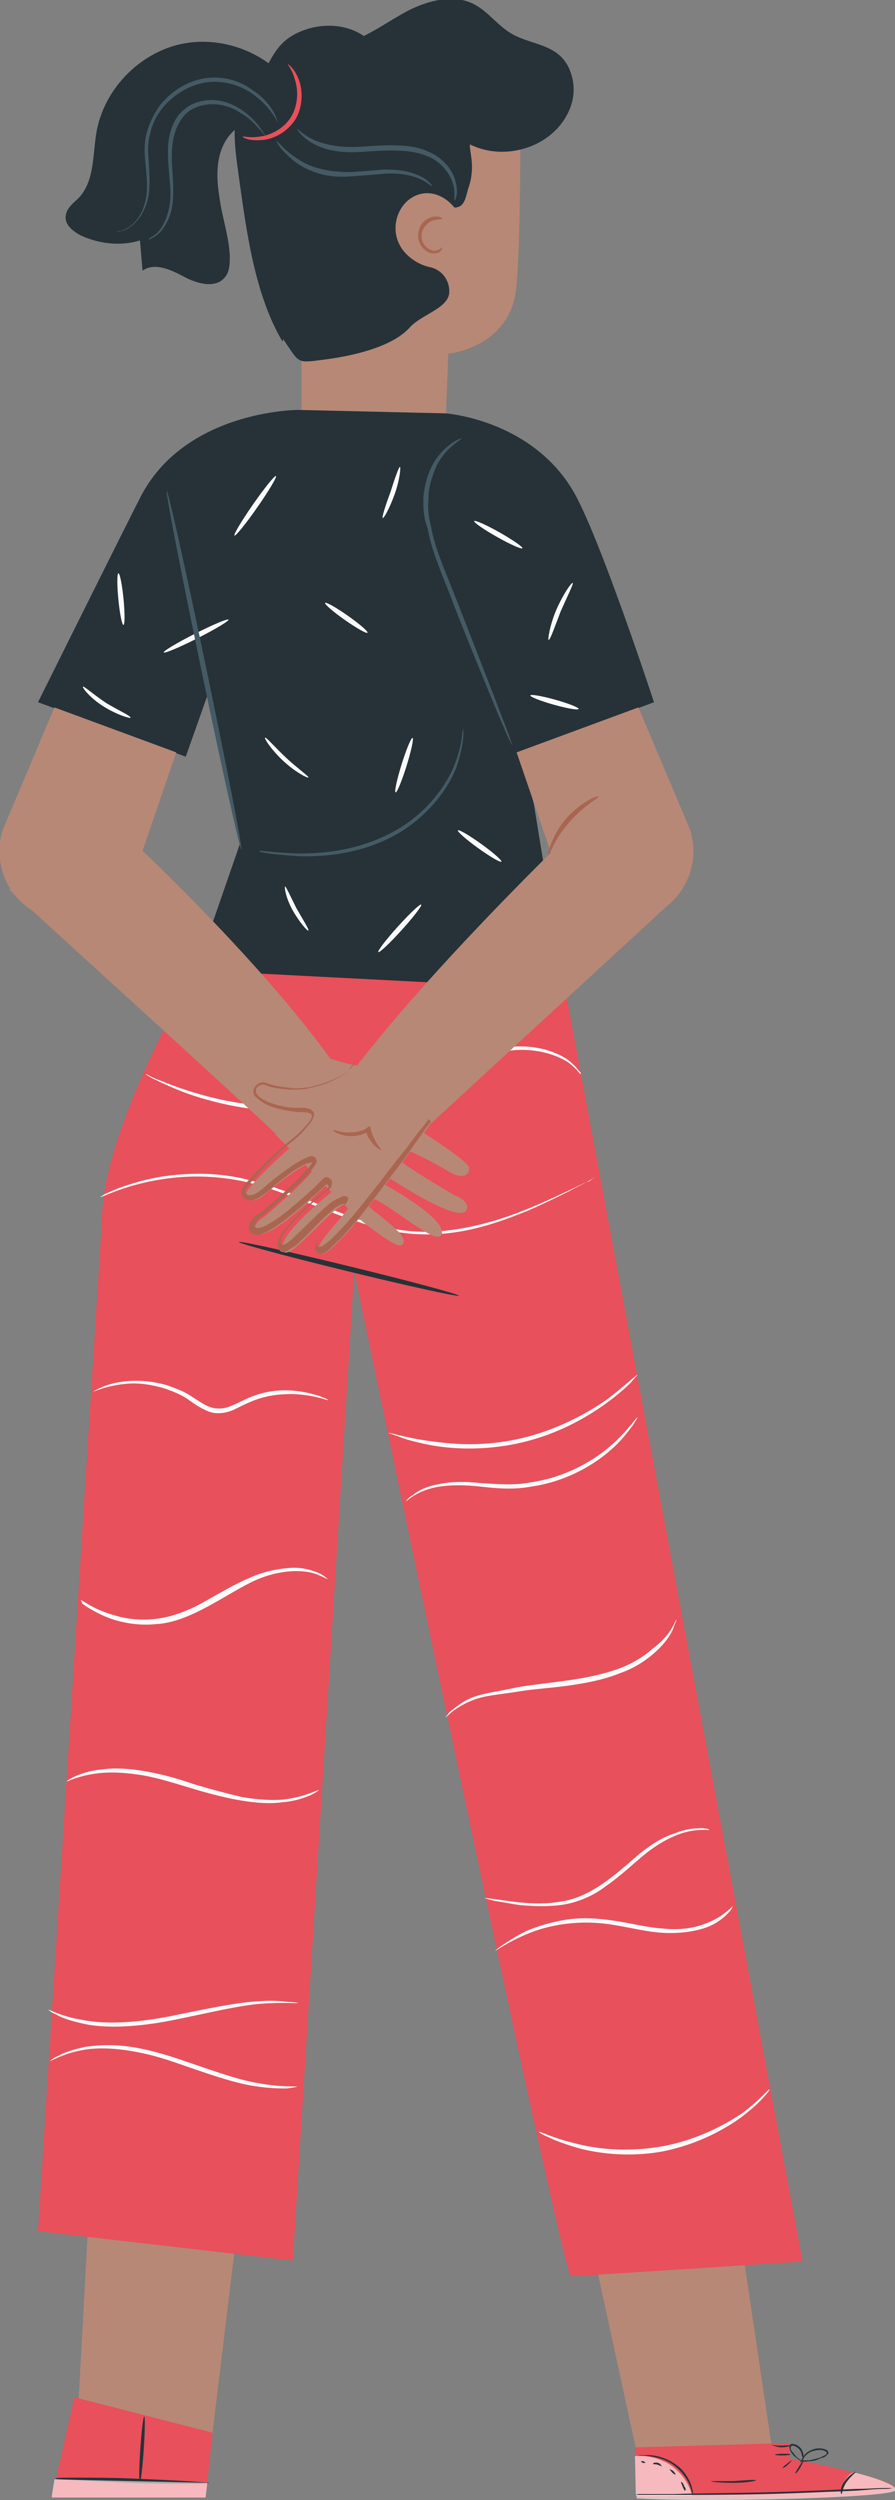 <?xml version="1.0" encoding="UTF-8"?> <!-- Generator: Adobe Illustrator 21.1.0, SVG Export Plug-In . SVG Version: 6.00 Build 0) --> <svg xmlns="http://www.w3.org/2000/svg" xmlns:xlink="http://www.w3.org/1999/xlink" id="Character" x="0px" y="0px" viewBox="0 0 103.6 289.1" style="enable-background:new 0 0 103.6 289.1;" xml:space="preserve"><rect x="0" y="0" width="103.6" height="289.1" fill="#808080" stroke="none"/> <style type="text/css"> .st0{fill:#263238;} .st1{fill:#B78876;} .st2{fill:#AA6550;} .st3{fill:#E8505B;} .st4{fill:#455A64;} .st5{opacity:0.6;} .st6{fill:#FFFFFF;} .st7{fill:#FAFAFA;} </style> <g> <g> <g> <path class="st0" d="M32.7,39.5c-3.3-5.6-4.2-13-5.1-19.4c-0.4-3-1.1-7.3,1-9.2c2.3-2,2.5-5.1,5.1-6.7c2.6-1.6,6.2-1.7,8.6,0.1"></path> <g> <g> <g> <g> <g> <g> <g> <path class="st1" d="M41.9,59.2L41.9,59.2c5,0.4,9.4-3.5,9.6-8.5c0.2-4.9,0.4-9.8,0.4-9.8s7.4-0.7,7.9-8 c0.6-7.3,0.4-24.1,0.4-24.1l0,0c-8.2-4.2-18-3.6-25.7,1.6l0.4,25.6l0,13.8C34.9,54.5,37.3,58.8,41.9,59.2z"></path> </g> </g> </g> </g> </g> <path class="st0" d="M52.6,24c-1.3-1.6-3.3-2.2-5-1.1c-1.7,1.1-2.3,3.5-1.4,5.3c0.6,1.3,2.1,2.4,3.6,2.7c1.4,0.3,2.3,1.6,2.2,3 c-0.2,1.8-3.3,2.5-4.6,4c-2.1,2.3-6.8,3.3-10,3.7c-3.1,0.4-2.7,0.4-4.5-2.2c-1.3-1.9-1.7-3.6-1.8-5.9 c-0.1-5.4-0.2-10.7-0.3-16.1c0-1.9-0.1-3.9,0.4-5.8c0.5-1.9,1.4-3.7,3.1-4.8c1.8-1.2,4-1.3,6-1.9c2.5-0.8,4.7-2.5,7-3.7 c2.4-1.2,5.3-1.9,7.6-0.7c1.7,0.9,2.8,2.6,4.5,3.5c2.4,1.3,5.6,1.1,6.7,4.5c0.4,1.2,0.4,2.5,0,3.7c-1.6,4.7-7.5,6.6-11.7,4.5 c-0.1,0.8,0.7,2.6-0.2,5.1C53.9,22.8,53.8,24,52.6,24"></path> </g> <g> <path class="st2" d="M51.2,28.6c0,0,0,0.1-0.1,0.3c-0.1,0.2-0.4,0.4-0.8,0.4c-0.8,0.1-1.9-0.8-1.9-2c0-0.6,0.2-1.2,0.5-1.5 c0.3-0.4,0.8-0.6,1.1-0.7c0.8-0.2,1.2,0.1,1.2,0.2c0,0.1-0.4,0-1.1,0.2c-0.6,0.2-1.3,0.9-1.3,1.8c0,1,0.8,1.6,1.4,1.7 C50.9,29,51.2,28.5,51.2,28.6z"></path> </g> </g> </g> <path class="st0" d="M33.4,9.5c-3-3.7-8.2-5.5-12.9-4.3c-4.6,1.2-8.4,5.2-9.3,9.9c-0.5,2.7-0.2,5.8-2.1,7.8 C8.6,23.4,7.7,24,7.6,25c-0.1,1,0.8,1.7,1.7,2.2c2.1,1,4.7,1.3,6.9,0.6c0.1,1.2,0.2,2.3,0.3,3.5c1.4-1,3.3-0.1,4.8,0.7 c1.5,0.8,3.6,1.4,4.7,0.1c0.6-0.7,0.6-1.6,0.6-2.5c-0.1-2.3-0.9-4.5-1.2-6.8C25,20.4,25,17.9,26.3,16c1.3-1.9,4.1-3,6-1.7"></path> <g> <path class="st3" d="M33.3,7.4c0,0,0.7,0.4,1.2,1.6c0.5,1.1,0.7,3.1-0.3,4.8c-1.1,1.7-2.9,2.4-4.1,2.4c-1.3,0.1-2-0.3-2-0.4 c0-0.1,0.8,0.2,1.9,0c1.1-0.1,2.8-0.8,3.7-2.3c0.9-1.5,0.8-3.3,0.4-4.4C33.8,8,33.3,7.5,33.3,7.4z"></path> </g> <g> <path class="st4" d="M34.4,14.9c0.1-0.1,0.8,1,2.8,1.6c1,0.3,2.1,0.5,3.5,0.5c1.3,0,2.8-0.2,4.4-0.2c1.6,0,3.1,0.1,4.4,0.7 c1.3,0.5,2.3,1.5,2.8,2.4c0.5,0.9,0.6,1.8,0.6,2.4c-0.1,0.6-0.2,0.9-0.3,0.9c0,0,0-0.3,0-0.9c0-0.6-0.2-1.4-0.7-2.2 c-0.5-0.8-1.4-1.7-2.6-2.1c-1.2-0.5-2.7-0.6-4.2-0.6c-1.5,0-3,0.2-4.4,0.2c-1.4,0-2.6-0.2-3.6-0.6c-1-0.4-1.7-0.9-2.1-1.3 C34.5,15.2,34.4,14.9,34.4,14.9z"></path> </g> <g> <path class="st4" d="M50,21.5c-0.1,0.1-0.8-0.8-2.6-1.2c-0.8-0.2-1.9-0.3-3-0.2c-1.2,0.1-2.4,0.2-3.8,0.3c-1.4,0.1-2.7,0-3.9-0.4 c-1.2-0.4-2.1-0.9-2.8-1.5c-0.7-0.6-1.2-1.1-1.5-1.5c-0.3-0.4-0.4-0.7-0.4-0.7c0.1-0.1,0.7,0.9,2.2,1.9c0.7,0.5,1.6,1,2.8,1.3 c1.1,0.3,2.4,0.4,3.7,0.4c1.3-0.1,2.6-0.2,3.8-0.3c1.2,0,2.3,0.1,3.2,0.4c0.9,0.3,1.5,0.6,1.9,1C49.9,21.3,50.1,21.5,50,21.5z"></path> </g> <g> <path class="st4" d="M13.5,26.8c0-0.1,0.5,0,1.2-0.4c0.7-0.4,1.6-1.3,2-2.7c0.5-1.4,0.3-3.2,0.1-5.2c-0.1-1-0.1-2.1,0.2-3.2 c0.3-1.1,0.8-2.1,1.5-3.1c1.5-1.9,3.6-3,5.6-3.2c2.1-0.2,3.9,0.5,5.1,1.4c1.3,0.8,2.1,1.9,2.5,2.6c0.2,0.4,0.3,0.7,0.4,0.9 c0.1,0.2,0.1,0.3,0.1,0.3c0,0-0.2-0.4-0.7-1.1c-0.5-0.7-1.3-1.6-2.5-2.4c-1.2-0.8-3-1.4-4.9-1.2c-1.9,0.2-3.9,1.3-5.3,3 c-0.7,0.9-1.2,1.9-1.4,2.9c-0.3,1-0.3,2-0.2,3c0.1,1.9,0.3,3.8-0.3,5.3c-0.5,1.5-1.5,2.4-2.2,2.8c-0.4,0.2-0.7,0.2-1,0.3 C13.6,26.8,13.5,26.8,13.5,26.8z"></path> </g> <g> <path class="st4" d="M17.1,27.7c0,0,0.3-0.2,0.9-0.6c0.5-0.4,1.1-1.3,1.4-2.4c0.4-1.2,0.4-2.6,0.2-4.3c-0.1-1.6-0.4-3.5,0.2-5.4 c0.3-0.9,0.8-1.8,1.6-2.4c0.7-0.6,1.6-0.9,2.5-1c1.7-0.2,3.2,0.5,4.2,1.2c1,0.7,1.7,1.5,2.1,2.1c0.4,0.6,0.6,0.9,0.6,0.9 c0,0-0.3-0.3-0.7-0.8c-0.5-0.5-1.1-1.3-2.2-1.9c-1-0.7-2.4-1.2-4-1c-0.8,0.1-1.6,0.4-2.2,0.9c-0.6,0.5-1.1,1.3-1.4,2.2 c-0.6,1.8-0.4,3.6-0.3,5.2c0.1,1.6,0.1,3.2-0.3,4.4c-0.4,1.2-1.1,2.1-1.7,2.5c-0.3,0.2-0.5,0.3-0.7,0.4 C17.2,27.6,17.1,27.7,17.1,27.7z"></path> </g> </g> <g> <g> <polygon class="st1" points="52.7,186.9 73.6,283.1 89.3,282.7 75.6,190.7 "></polygon> </g> <g> <g> <g> <g> <g> <g> <path class="st3" d="M91.4,284.3l-0.1-1.8l-17.8,0.5l0.2,5.8l1.1,0c4.9,0.1,24.9,0.3,28.2-0.7 C106.6,287.1,91.4,284.3,91.4,284.3z"></path> </g> </g> </g> <g class="st5"> <g> <g> <path class="st6" d="M80.1,288.6c-0.3-1.4-1.2-2.6-2.4-3.5c-1.2-0.8-2.7-1.2-4.2-1.1l0.1,4.6L80.1,288.6z"></path> </g> </g> </g> </g> <g class="st5"> <g> <g> <path class="st6" d="M98.9,285.9c0,0,5.3,1.3,4.7,2.1c-0.6,0.8-20.9,1.4-29.9,0.9l0-0.4l23.6-0.4 C97.4,288.1,97.8,286,98.9,285.9z"></path> </g> </g> </g> <g> <g> <g> <g> <path class="st0" d="M73.5,288.5c0,0,0.1,0,0.3,0c0.3,0,0.6,0,0.9,0c0.9,0,2,0,3.2,0c2.7,0,6.5,0,10.7-0.1 c4.2-0.1,7.9-0.3,10.6-0.4c1.3-0.1,2.3-0.2,3.2-0.2c0.3,0,0.6,0,0.9-0.1c0.2,0,0.3,0,0.3,0c0,0-0.1,0-0.3,0 c-0.3,0-0.6,0-0.9,0c-0.9,0-2,0.1-3.2,0.1c-2.7,0.1-6.5,0.3-10.6,0.4c-4.2,0.1-7.9,0.1-10.6,0.2c-1.3,0-2.4,0-3.2,0 c-0.3,0-0.6,0-0.9,0C73.6,288.5,73.5,288.5,73.5,288.5z"></path> </g> </g> </g> </g> <g> <g> <g> <g> <path class="st0" d="M97.4,288.4c0.1,0,0.1-0.7,0.6-1.4c0.5-0.7,1.1-1.1,1.1-1.2c0,0-0.8,0.3-1.3,1.1 C97.2,287.6,97.3,288.4,97.4,288.4z"></path> </g> </g> </g> </g> <g> <g> <g> <g> <path class="st0" d="M92.1,286c0.1,0,0.3-0.3,0.5-0.6c0.2-0.4,0.4-0.7,0.4-0.8c-0.1,0-0.3,0.3-0.5,0.6 C92.2,285.7,92,286,92.1,286z"></path> </g> </g> </g> </g> <g> <g> <g> <g> <path class="st0" d="M90.6,285.4c0,0,0.3-0.1,0.6-0.4c0.3-0.3,0.5-0.5,0.5-0.5c0,0-0.3,0.1-0.6,0.4 C90.8,285.1,90.6,285.3,90.6,285.4z"></path> </g> </g> </g> </g> <g> <g> <g> <g> <ellipse transform="matrix(1 -1.579744e-02 1.579744e-02 1 -4.472 1.466)" class="st0" cx="90.6" cy="283.8" rx="0.9" ry="0.1"></ellipse> </g> </g> </g> </g> <g> <g> <g> <g> <path class="st0" d="M89.3,282.7c0,0,0.4,0.2,1,0.3c0.6,0,1.1-0.1,1.1-0.2c0-0.1-0.5,0-1.1,0 C89.8,282.8,89.3,282.7,89.3,282.7z"></path> </g> </g> </g> </g> <g> <g> <g> <g> <path class="st0" d="M92.6,284.6c0,0,0.4,0.1,1.1,0c0.3,0,0.8-0.1,1.2-0.3c0.2-0.1,0.5-0.1,0.7-0.3c0.1-0.1,0.2-0.2,0.3-0.3 c0-0.2-0.1-0.3-0.2-0.4c-1.1-0.5-2.2,0.1-2.6,0.6c-0.2,0.3-0.3,0.5-0.4,0.7c0,0.2,0,0.3,0,0.3c0,0,0.1-0.4,0.5-0.9 c0.2-0.2,0.5-0.5,1-0.6c0.4-0.1,1-0.2,1.4,0.1c0.2,0.1,0.1,0.3-0.1,0.4c-0.2,0.1-0.4,0.2-0.6,0.3c-0.4,0.1-0.8,0.2-1.2,0.3 C93,284.5,92.6,284.5,92.6,284.6z"></path> </g> </g> </g> </g> <g> <g> <g> <g> <path class="st0" d="M92.9,284.6c0,0,0.2-0.3,0.1-0.7c0-0.2-0.1-0.5-0.3-0.8c-0.2-0.2-0.5-0.5-1-0.5c-0.3,0-0.4,0.3-0.3,0.5 c0,0.2,0.1,0.3,0.2,0.5c0.2,0.3,0.4,0.5,0.6,0.6C92.5,284.5,92.8,284.6,92.9,284.6c-0.1,0-0.3-0.2-0.7-0.5 c-0.2-0.2-0.3-0.4-0.5-0.6c-0.2-0.2-0.3-0.6,0-0.7c0.3,0,0.6,0.2,0.8,0.4c0.2,0.2,0.3,0.5,0.3,0.7 C93,284.3,92.9,284.6,92.9,284.6z"></path> </g> </g> </g> </g> <g> <g> <g> <g> <path class="st0" d="M73.7,284c0,0,0.5-0.1,1.3,0c0.8,0.1,1.9,0.3,2.9,1c1,0.7,1.6,1.6,1.9,2.3c0.3,0.7,0.3,1.2,0.4,1.2 c0,0,0-0.1,0-0.3c0-0.2-0.1-0.5-0.2-0.9c-0.3-0.7-0.8-1.7-1.9-2.4c-1-0.7-2.2-1-3-1c-0.4,0-0.7,0-1,0 C73.8,284,73.7,284,73.7,284z"></path> </g> </g> </g> </g> <g> <g> <g> <g> <path class="st0" d="M82.3,286.9c0,0.1,1.2,0.2,2.6,0.2c1.4,0,2.6-0.2,2.6-0.3c0-0.1-1.2,0-2.6,0.1 C83.5,286.9,82.3,286.9,82.3,286.9z"></path> </g> </g> </g> </g> <g> <g> <g> <g> <path class="st0" d="M78.8,287c0,0,0.1,0.2,0.2,0.5c0.1,0.2,0.2,0.5,0.3,0.5c0.1,0,0.1-0.3-0.1-0.5 C79.1,287.1,78.9,287,78.8,287z"></path> </g> </g> </g> </g> <g> <g> <g> <g> <path class="st0" d="M77.5,285.5c0,0,0.1,0.2,0.3,0.4c0.2,0.2,0.4,0.3,0.4,0.2c0,0-0.1-0.2-0.3-0.4 C77.7,285.6,77.5,285.5,77.5,285.5z"></path> </g> </g> </g> </g> <g> <g> <g> <g> <path class="st0" d="M75.6,284.9c0,0.1,0.2,0,0.5,0.1c0.3,0.1,0.5,0.2,0.5,0.2c0,0-0.1-0.3-0.4-0.4 C75.8,284.7,75.6,284.8,75.6,284.9z"></path> </g> </g> </g> </g> <g> <g> <g> <g> <path class="st0" d="M74.2,284.6c0,0.1,0.1,0.1,0.2,0.2c0.1,0,0.3,0,0.3,0c0-0.1-0.1-0.1-0.2-0.2 C74.4,284.6,74.3,284.6,74.2,284.6z"></path> </g> </g> </g> </g> </g> </g> </g> <g> <g> <polygon class="st1" points="14.2,183.6 9.1,277.6 24.6,281.3 36.2,185.6 "></polygon> </g> <g> <g> <polygon class="st3" points="8.6,277.2 6,288.8 23.8,288.8 24.6,281.3 "></polygon> </g> <g> <g> <path class="st0" d="M24.2,287.1c0,0.1-1,0.1-2.6,0.1c-1.6,0-3.8,0-6.3-0.1c-2.4-0.1-4.5-0.2-6.3-0.3c-1.6-0.1-2.6-0.1-2.6-0.2 c0-0.1,1-0.1,2.6-0.1c1.6,0,3.8,0,6.3,0.1c2.4,0.1,4.5,0.2,6.3,0.3C23.2,287,24.2,287.1,24.2,287.1z"></path> </g> </g> <g> <g> <ellipse transform="matrix(6.719505e-02 -0.998 0.998 6.719505e-02 -267.296 280.556)" class="st0" cx="16.4" cy="283.2" rx="3.8" ry="0.2"></ellipse> </g> </g> <g class="st5"> <polyline class="st6" points="6,288.8 23.8,288.8 24,287.1 6.3,286.7 6,288.6 "></polyline> </g> </g> </g> <g> <g> <path class="st3" d="M22.7,112.2c0,0-10.9,18.2-10.9,29L4.4,258l29.5,3.4L41,147c0,0,24.1,116.2,25.1,116.2 c1,0,26.8-1.7,26.8-1.7L65.1,112.7L22.7,112.2z"></path> <g> <ellipse transform="matrix(0.237 -0.972 0.972 0.237 -111.865 151.102)" class="st0" cx="40.3" cy="146.8" rx="0.3" ry="13.1"></ellipse> </g> </g> <g> <path class="st7" d="M34.4,241.3c0,0-0.4,0.1-1.2,0.2c-0.7,0-1.8,0-3.2-0.2c-2.7-0.3-6.2-1.6-10-2.9c-3.8-1.3-7.5-1.8-10.1-1.4 c-2.6,0.4-4,1.4-4.1,1.3c0,0,0.3-0.3,1-0.6c0.7-0.4,1.7-0.7,3-1c1.3-0.2,2.9-0.3,4.7-0.1c1.8,0.2,3.7,0.7,5.6,1.3 c3.9,1.3,7.3,2.6,9.9,3C32.7,241.4,34.4,241.2,34.4,241.3z"></path> </g> <g> <path class="st7" d="M34.5,231.6c0,0.1-1.6-0.1-4.3,0.1c-2.6,0.2-6.2,1.1-10.2,1.9c-4,0.8-7.8,1-10.4,0.4c-1.3-0.3-2.3-0.6-3-1 c-0.7-0.3-1-0.6-1-0.6c0-0.1,1.5,0.8,4.1,1.2c2.6,0.5,6.3,0.3,10.2-0.5c4-0.8,7.6-1.6,10.3-1.7c1.3-0.1,2.4,0,3.2,0.1 C34.1,231.5,34.5,231.6,34.5,231.6z"></path> </g> <g> <path class="st7" d="M84.8,220.4c0,0,0,0.1-0.1,0.3c-0.1,0.2-0.3,0.4-0.6,0.7c-0.5,0.5-1.4,1.2-2.7,1.6c-1.3,0.4-2.9,0.6-4.7,0.5 c-1.8-0.1-3.7-0.6-5.6-0.9c-4-0.7-7.6,0-10,1c-2.4,1-3.7,2-3.8,2c0,0,0.3-0.3,0.9-0.7c0.6-0.4,1.5-1,2.7-1.6 c1.2-0.5,2.7-1,4.5-1.3c1.8-0.3,3.7-0.2,5.7,0.1c2,0.3,3.9,0.8,5.6,0.9c1.7,0.2,3.3,0,4.5-0.4c1.2-0.4,2.1-0.9,2.7-1.4 C84.6,220.7,84.8,220.4,84.8,220.4z"></path> </g> <g> <path class="st7" d="M89.1,241.6c0,0-0.2,0.4-0.7,0.9c-0.5,0.6-1.3,1.3-2.3,2.1c-2.1,1.6-5.4,3.4-9.5,4.2 c-4,0.7-7.8,0.2-10.3-0.6c-1.3-0.4-2.3-0.8-2.9-1.1c-0.7-0.3-1-0.5-1-0.6c0-0.1,1.5,0.7,4,1.3c2.5,0.7,6.2,1.1,10.2,0.4 c3.9-0.7,7.2-2.4,9.4-3.9C88,242.8,89,241.5,89.1,241.6z"></path> </g> <g> <path class="st7" d="M82.1,211.6c0,0.1-1.7-0.3-4,0.7c-1.2,0.5-2.5,1.3-3.8,2.4c-1.3,1.1-2.7,2.4-4.3,3.5 c-1.6,1.2-3.5,1.9-5.2,2.1c-1.7,0.2-3.3,0.1-4.6,0c-1.3-0.2-2.3-0.4-3-0.5c-0.7-0.2-1.1-0.3-1.1-0.3c0-0.1,1.6,0.2,4.2,0.5 c1.3,0.1,2.8,0.2,4.5-0.1c1.7-0.2,3.4-1,5-2.1c1.6-1.1,3-2.4,4.3-3.5c1.4-1.1,2.7-1.9,4-2.3c1.2-0.5,2.3-0.6,3.1-0.6 C81.7,211.4,82.1,211.5,82.1,211.6z"></path> </g> <g> <path class="st7" d="M36.9,207c0,0-0.3,0.3-1,0.6c-0.7,0.3-1.8,0.7-3.2,0.8c-1.4,0.2-3,0.1-4.8-0.2c-1.8-0.3-3.7-0.8-5.7-1.4 c-2-0.6-3.9-1.2-5.6-1.5c-1.8-0.3-3.4-0.4-4.7-0.3c-2.7,0.2-4.2,1.1-4.2,1c0,0,0.3-0.3,1-0.6c0.7-0.3,1.8-0.7,3.2-0.8 c1.4-0.2,3-0.1,4.8,0.2c1.8,0.3,3.7,0.8,5.7,1.5c2,0.6,3.9,1.1,5.6,1.5c1.8,0.3,3.4,0.4,4.7,0.3C35.4,207.8,36.8,206.9,36.9,207z "></path> </g> <g> <path class="st7" d="M78.3,187.3c0,0,0,0.1-0.1,0.3c-0.1,0.2-0.2,0.5-0.3,0.8c-0.3,0.7-1,1.7-2,2.6c-1,0.9-2.4,1.9-4.2,2.5 c-1.7,0.7-3.7,1.1-5.8,1.4c-2.1,0.3-4.1,0.4-5.9,0.7c-1.8,0.3-3.4,0.4-4.7,0.8c-1.3,0.4-2.2,1-2.8,1.4c-0.6,0.5-0.9,0.8-0.9,0.8 c0,0,0-0.1,0.2-0.3c0.1-0.2,0.3-0.4,0.6-0.6c0.6-0.5,1.5-1.2,2.8-1.6c1.3-0.4,3-0.6,4.7-1c1.8-0.3,3.8-0.5,5.9-0.8 c2.1-0.3,4-0.7,5.7-1.3c1.7-0.6,3.1-1.5,4.1-2.4C77.8,189,78.2,187.2,78.3,187.3z"></path> </g> <g> <path class="st7" d="M9.3,185c0.1-0.1,1.4,1.1,4,1.8c1.3,0.4,2.9,0.6,4.7,0.4c1.8-0.2,3.7-0.9,5.5-1.9c1.8-1,3.6-2.1,5.3-2.8 c1.7-0.8,3.4-1.1,4.8-1.2c1.4-0.1,2.6,0.3,3.3,0.6c0.4,0.2,0.6,0.3,0.8,0.5c0.2,0.1,0.2,0.2,0.2,0.2c0,0-0.4-0.2-1.1-0.5 c-0.7-0.3-1.8-0.5-3.2-0.4c-1.4,0.1-3,0.5-4.6,1.3c-1.6,0.8-3.3,1.9-5.2,2.9c-1.9,1-3.8,1.8-5.7,1.9c-1.9,0.2-3.6-0.1-4.9-0.5 c-1.3-0.4-2.3-1-3-1.4c-0.3-0.2-0.6-0.4-0.7-0.5C9.4,185,9.3,185,9.3,185z"></path> </g> <g> <path class="st7" d="M73.8,163.9c0,0-0.2,0.4-0.6,1c-0.5,0.6-1.1,1.5-2.1,2.4c-2,1.9-5.4,4-9.6,4.6c-2.1,0.4-4.1,0.2-5.9,0 c-1.8-0.2-3.4-0.2-4.7,0c-2.7,0.4-3.9,1.8-3.9,1.7c0,0,0.2-0.4,0.9-0.8c0.6-0.5,1.7-1,3-1.2c1.4-0.3,3-0.3,4.8-0.1 c1.8,0.1,3.8,0.3,5.8-0.1c4.1-0.6,7.4-2.6,9.4-4.4C72.8,165.3,73.7,163.8,73.8,163.9z"></path> </g> <g> <path class="st7" d="M38,161.9c0,0.1-1.5-0.6-4.1-0.7c-1.3,0-2.8,0.1-4.4,0.7c-0.8,0.3-1.6,0.7-2.4,1.1c-0.9,0.4-2,0.6-3,0.2 c-1-0.4-1.8-1-2.5-1.5c-0.8-0.5-1.6-0.8-2.4-1.1c-1.6-0.5-3.1-0.7-4.4-0.6c-2.6,0.2-4,1-4,0.9c0,0,0.3-0.2,1-0.5 c0.7-0.3,1.7-0.6,3-0.7c1.3-0.1,2.9,0,4.6,0.5c0.8,0.3,1.7,0.6,2.5,1.1c0.8,0.5,1.6,1.1,2.4,1.4c0.9,0.3,1.8,0.2,2.6-0.2 c0.8-0.3,1.6-0.8,2.5-1.1c1.6-0.6,3.2-0.7,4.5-0.6c1.3,0.1,2.3,0.4,3,0.6C37.7,161.7,38.1,161.9,38,161.9z"></path> </g> <g> <path class="st7" d="M73.8,159c0,0-0.3,0.3-0.8,0.9c-0.6,0.6-1.4,1.3-2.6,2.2c-2.3,1.7-5.7,3.7-10,4.7c-2.1,0.5-4.2,0.7-6.1,0.7 c-1.9,0-3.6-0.2-5-0.5c-1.4-0.3-2.5-0.6-3.2-0.9c-0.8-0.3-1.2-0.4-1.1-0.4c0-0.1,1.7,0.5,4.5,0.9c1.4,0.2,3.1,0.4,4.9,0.4 c1.8,0,3.9-0.2,6-0.7c4.2-1,7.6-2.9,9.9-4.5C72.4,160.2,73.7,158.9,73.8,159z"></path> </g> <g> <path class="st7" d="M68.9,136.1c0,0-0.2,0.1-0.5,0.3c-0.3,0.2-0.9,0.5-1.5,0.8c-1.3,0.7-3.3,1.7-5.8,2.8c-2.5,1-5.6,2.2-9.2,2.6 c-1.8,0.2-3.7,0.2-5.7-0.1c-1.9-0.3-3.9-0.9-5.9-1.6c-3.9-1.4-7.5-3.1-10.9-4c-3.4-0.9-6.7-1-9.4-0.7c-2.7,0.3-4.8,0.9-6.2,1.4 c-1.4,0.5-2.2,0.9-2.2,0.8c0,0,0.2-0.1,0.5-0.3c0.4-0.2,0.9-0.4,1.6-0.7c1.4-0.5,3.5-1.2,6.2-1.5c2.7-0.3,6-0.3,9.5,0.7 c3.5,0.9,7.1,2.6,11,4c1.9,0.7,3.9,1.3,5.8,1.6c1.9,0.3,3.8,0.3,5.5,0.1c3.5-0.4,6.6-1.4,9.1-2.4c2.5-1,4.5-2,5.8-2.6 c0.6-0.3,1.2-0.6,1.6-0.7C68.7,136.2,68.9,136.1,68.9,136.1z"></path> </g> <g> <path class="st7" d="M67.2,124.2c-0.1,0-0.4-0.6-1.5-1.4c-1.1-0.7-3-1.4-5.3-1.4c-1.2,0-2.5,0.2-3.8,0.7 c-1.3,0.5-2.7,1.1-4.1,1.7c-2.9,1.3-6.1,2.9-9.7,3.7c-7.2,1.8-14.1,1-18.7-0.3c-2.3-0.6-4.1-1.4-5.4-2c-0.6-0.3-1.1-0.5-1.4-0.7 c-0.3-0.2-0.5-0.3-0.5-0.3c0,0,0.2,0,0.5,0.2c0.4,0.2,0.8,0.4,1.4,0.6c1.2,0.5,3.1,1.2,5.4,1.8c4.6,1.2,11.4,1.9,18.5,0.1 c3.6-0.8,6.7-2.3,9.6-3.6c1.5-0.6,2.8-1.2,4.2-1.7c1.4-0.5,2.7-0.6,3.9-0.6c2.4,0,4.4,0.8,5.5,1.6c0.5,0.4,0.9,0.8,1.1,1.1 C67.2,124,67.3,124.1,67.2,124.2z"></path> </g> </g> <g> <g> <g> <path class="st0" d="M22.7,112.2l5.1-14.7l-3.5-17.9l-2.8,7.9L4.4,81.2c0,0,11-22.1,11.6-23.2c5-10.6,18.5-10.6,18.5-10.6 l17.1,0.4c0,0,9.8,0.7,14.7,8.9c3,5,9.4,24.5,9.4,24.5l-16.3,6.1l-1.1-8.6L61.8,93l3.5,21.4L22.7,112.2z"></path> </g> </g> <g> <path class="st4" d="M53.6,84.3c0,0,0.1,0.4,0,1.2c-0.1,0.8-0.3,1.9-0.8,3.3c-1,2.6-3.6,6-7.5,8c-3.9,2-8,2.3-10.8,2.2 c-1.4-0.1-2.6-0.2-3.3-0.3c-0.8-0.1-1.2-0.2-1.2-0.3c0-0.1,1.7,0.2,4.5,0.3c2.8,0,6.7-0.3,10.6-2.3c3.8-1.9,6.3-5.1,7.4-7.7 C53.6,86.1,53.5,84.3,53.6,84.3z"></path> </g> <g> <path class="st4" d="M53.5,50.7c0,0-0.5,0.3-1.2,0.9c-0.7,0.6-1.7,1.7-2.2,3.4c-0.3,0.8-0.5,1.7-0.5,2.7c-0.1,1,0,2.1,0.3,3.2 c0.4,2.3,1.4,4.6,2.4,7.1c2,5,3.7,9.5,5,12.8c0.6,1.6,1.1,2.9,1.5,3.9c0.3,0.9,0.5,1.4,0.5,1.5c0,0-0.3-0.5-0.7-1.4 c-0.4-1-1-2.3-1.6-3.8c-1.3-3.2-3.2-7.7-5.1-12.7c-1-2.5-2-4.9-2.4-7.2C49,59.8,49,58.7,49,57.6c0.1-1.1,0.3-2,0.6-2.8 c0.6-1.7,1.7-2.8,2.5-3.4c0.4-0.3,0.7-0.5,1-0.6C53.3,50.7,53.5,50.7,53.5,50.7z"></path> </g> <g> <ellipse transform="matrix(0.572 -0.82 0.82 0.572 -35.358 49.297)" class="st7" cx="29.6" cy="58.5" rx="4.2" ry="0.3"></ellipse> </g> <g> <ellipse transform="matrix(0.575 -0.818 0.818 0.575 -41.377 63.188)" class="st7" cx="40.1" cy="71.4" rx="0.3" ry="3"></ellipse> </g> <g> <path class="st7" d="M44.3,59.9c-0.1-0.1,0.3-1.4,0.9-3c0.5-1.6,1-3,1.1-2.9c0.1,0,0,1.4-0.6,3.1C45.1,58.8,44.4,60,44.3,59.9z"></path> </g> <g> <ellipse transform="matrix(0.491 -0.871 0.871 0.491 -24.481 81.739)" class="st7" cx="57.7" cy="61.8" rx="0.3" ry="3.2"></ellipse> </g> <g> <path class="st7" d="M63.5,74c-0.1,0,0.1-1.6,0.9-3.5c0.8-1.8,1.7-3.1,1.9-3.1c0.1,0.1-0.6,1.5-1.4,3.3 C64.2,72.5,63.7,74,63.5,74z"></path> </g> <g> <ellipse transform="matrix(0.27 -0.963 0.963 0.27 -31.319 121.003)" class="st7" cx="64.1" cy="81.2" rx="0.3" ry="2.9"></ellipse> </g> <g> <ellipse transform="matrix(0.298 -0.955 0.955 0.298 -51.661 106.705)" class="st7" cx="46.7" cy="88.5" rx="3.3" ry="0.3"></ellipse> </g> <g> <path class="st7" d="M35.7,89.9c-0.1,0.1-1.5-0.6-2.9-1.9c-1.4-1.3-2.3-2.7-2.1-2.7c0.1-0.1,1.1,1.1,2.5,2.4 C34.5,88.9,35.8,89.8,35.7,89.9z"></path> </g> <g> <ellipse transform="matrix(0.892 -0.451 0.451 0.892 -30.741 18.134)" class="st7" cx="22.7" cy="73.6" rx="4.2" ry="0.3"></ellipse> </g> <g> <ellipse transform="matrix(0.995 -9.742895e-02 9.742895e-02 0.995 -6.683 1.691)" class="st7" cx="14" cy="69.3" rx="0.3" ry="3"></ellipse> </g> <g> <path class="st7" d="M15.1,83c0,0.1-1.5-0.3-3.1-1.3c-1.6-1-2.5-2.2-2.4-2.3c0.1-0.1,1.2,0.9,2.7,1.9 C13.8,82.2,15.2,82.8,15.1,83z"></path> </g> <g> <path class="st7" d="M35.7,107.6c-0.1,0.1-1-0.9-1.8-2.3c-0.8-1.4-1-2.7-0.9-2.8c0.1,0,0.6,1.1,1.3,2.5 C35.1,106.4,35.8,107.5,35.7,107.6z"></path> </g> <g> <ellipse transform="matrix(0.671 -0.742 0.742 0.671 -64.341 69.628)" class="st7" cx="46.2" cy="107.3" rx="3.7" ry="0.3"></ellipse> </g> <g> <ellipse transform="matrix(0.584 -0.812 0.812 0.584 -56.386 85.72)" class="st7" cx="55.5" cy="97.9" rx="0.3" ry="3.1"></ellipse> </g> <g> <ellipse transform="matrix(0.979 -0.204 0.204 0.979 -15.297 6.434)" class="st4" cx="23.6" cy="77.5" rx="0.3" ry="21.2"></ellipse> </g> </g> <g> <g> <path class="st1" d="M6.3,81.8l-6,14.2c-1.3,4.2,1,8.8,5.2,10.1v0c4.2,1.4,8.7-0.9,10.1-5.1l4.8-14L6.3,81.8z"></path> <path class="st1" d="M11.3,93.5c0,0,19.5,17.5,28.8,31.6l-8.1,6.1c0.2,0-30.9-28.3-30.9-28.3L11.3,93.5z"></path> </g> <path class="st1" d="M31.9,131.2c2.7,2.7,8.6,9,10.5,10.4c3.8,2.9,4.1,2.6,4.3,2.1c0.7-1.3-6.5-5.3-4.5-5.4c2,0,8.2,5.9,8.9,4.5 c0.8-1.9-6.7-5.9-7.4-6.3c-0.6-0.4-0.1-1.3,0.4-0.9c0.8,0.5,9.1,6.1,9.9,4.3c0.5-1-1.4-1.7-1.4-1.7s-8.1-4.6-7.7-5.5 c0.4-0.9,5.3,1.7,6.9,2.7c1.6,1,2.6,0.6,2.5-0.4c-0.1-0.7-4.9-3.8-6.5-4.8c-1.6-0.9-6-3.4-2.8-3.9c3.1-0.5,5.3-2.1,5.6-3 c0.3-0.9-0.8-1.6-1.6-1c-0.7,0.5-2,0.9-3,1.1c-0.8,0.2-1.7,0.3-2.6,0.2c-1-0.1-5.4-1-6-1.6"></path> </g> <g> <path class="st1" d="M73.9,81.8l6,14.2c1.3,4.2-1,8.8-5.2,10.1v0c-4.2,1.4-8.7-0.9-10.1-5.1l-4.8-14L73.9,81.8z"></path> <g> <path class="st2" d="M69.3,92.1c0.1,0.1-1.8,1.1-3.5,3.1c-1.7,1.9-2.3,4-2.4,3.9c-0.1,0,0.3-2.2,2-4.3 C67.2,92.7,69.3,91.9,69.3,92.1z"></path> </g> <g> <path class="st1" d="M77.6,104.4l-8.7-10.8c0,0-17.8,16.8-28.1,30.3l0,0c-0.6,1-3.4,1.8-4.3,2.1c-0.8,0.2-1.6,0.3-2.3,0.2 c-1-0.1-2.2-0.2-2.9-0.5c-0.8-0.4-1.7,0.5-1.3,1.2c0.4,0.7,2.6,1.8,5.5,1.8c2.9,0-0.7,2.9-1.9,4c-1.3,1.1-5.1,4.7-5.1,5.3 c0,1,1.1,1.1,2.3,0c1.3-1.1,5.2-4.2,5.8-3.5c0.5,0.7-6,6.2-6,6.2s-1.6,0.9-1,1.8c1.1,1.5,7.6-4.9,8.2-5.5c0.4-0.4,1,0.3,0.6,0.8 c-0.5,0.5-6.7,5.3-5.6,6.9c0.8,1.2,5.5-5.2,7.3-5.5c1.8-0.3-4,4.5-3.2,5.6c0.3,0.4,0.6,0.7,3.6-2.6c1.4-1.6,7.3-9.3,9.3-12.2l0,0 L77.6,104.4z"></path> <g> <path class="st2" d="M44.1,133c0,0-0.3-0.1-0.7-0.5c-0.4-0.4-0.9-1-1.1-1.9l0.4,0.2c-0.2,0.1-0.4,0.2-0.6,0.3 c-1,0.4-2,0.3-2.6,0.1c-0.7-0.2-1-0.5-0.9-0.5c0-0.1,0.4,0.1,1,0.2c0.6,0.1,1.5,0.1,2.4-0.2c0.2-0.1,0.4-0.2,0.5-0.3l0.3-0.2 l0.1,0.3C43.2,132,44.2,132.9,44.1,133z"></path> </g> <g> <path class="st2" d="M49.9,129.7c0,0,0,0.1-0.2,0.2c-0.1,0.2-0.3,0.4-0.5,0.7c-0.4,0.6-1.1,1.5-1.9,2.7 c-0.8,1.1-1.9,2.5-3.1,4.1c-1.2,1.6-2.6,3.5-4.3,5.3c-0.4,0.5-0.9,0.9-1.4,1.4c-0.2,0.2-0.5,0.5-0.8,0.7 c-0.2,0.1-0.3,0.2-0.6,0.2c-0.1,0-0.3-0.1-0.4-0.2c-0.1-0.1-0.1-0.1-0.2-0.3c-0.1-0.5,0.1-0.8,0.3-1.2c0.2-0.3,0.4-0.6,0.6-0.9 c0.4-0.6,0.9-1.1,1.4-1.7c0.2-0.3,0.5-0.6,0.7-0.9c0.1-0.1,0.2-0.3,0.3-0.4c0.1-0.1,0.2-0.4,0.2-0.3c0,0,0,0.1,0,0.1 c0,0,0,0-0.1,0c-0.1,0-0.1,0-0.2,0c-0.2,0.1-0.3,0.1-0.5,0.2c-0.3,0.2-0.6,0.4-0.9,0.7c-1.2,1-2.3,2.3-3.5,3.4 c-0.3,0.3-0.6,0.6-1,0.8c-0.2,0.1-0.4,0.3-0.6,0.4c-0.1,0-0.2,0.1-0.4,0.1c-0.2,0-0.4-0.1-0.5-0.3c-0.2-0.3-0.2-0.6-0.1-0.8 c0-0.3,0.1-0.5,0.2-0.7c0.2-0.4,0.5-0.8,0.8-1.1c1.1-1.4,2.5-2.6,3.9-3.8l0.5-0.4c0.2-0.1,0.4-0.3,0.4-0.4 c0.1-0.1,0-0.2-0.1-0.3c-0.1-0.1-0.1-0.1-0.3,0.1c-0.7,0.7-1.4,1.3-2.1,1.9c-1.4,1.2-2.9,2.5-4.7,3.5c-0.3,0.1-0.6,0.3-1,0.3 c-0.2,0-0.4,0-0.7-0.2c-0.2-0.2-0.3-0.4-0.3-0.6c0-0.5,0.2-0.8,0.5-1.1c0.2-0.3,0.5-0.5,0.8-0.6l0,0c1.3-1.1,2.5-2.1,3.6-3.2 c0.6-0.5,1.1-1.1,1.7-1.7c0.3-0.3,0.5-0.6,0.7-0.9c0-0.1,0-0.1,0-0.1c0,0,0,0,0,0c-0.1,0-0.3,0.1-0.5,0.1 c-1.4,0.6-2.6,1.6-3.7,2.5c-0.6,0.5-1.1,1-1.8,1.4c-0.3,0.2-0.7,0.4-1.2,0.4c-0.2,0-0.5-0.1-0.7-0.3c-0.2-0.2-0.2-0.4-0.3-0.6 c0-0.1,0-0.3,0.1-0.4c0.1-0.1,0.1-0.2,0.2-0.3c0.1-0.2,0.2-0.3,0.3-0.4c0.2-0.3,0.5-0.5,0.7-0.8c0.5-0.5,1-1,1.5-1.5 c1-1,2-1.9,3-2.7c0.5-0.4,1-0.8,1.4-1.3c0.4-0.4,0.9-0.9,1-1.4c0.1-0.4-0.6-0.5-1.2-0.5c-0.6,0-1.2-0.1-1.8-0.2 c-1.1-0.2-2.2-0.5-3.1-1.2c-0.2-0.2-0.4-0.3-0.6-0.6c-0.1-0.3-0.1-0.6,0.1-0.9c0.3-0.5,1-0.7,1.5-0.4c0.8,0.3,1.8,0.4,2.6,0.5 c0.8,0.1,1.6,0,2.3-0.1c1.4-0.3,2.6-0.8,3.4-1.2c0.9-0.5,1.4-1,1.6-1.4l0.1,0c-0.2,0.2-0.4,0.4-0.5,0.5 c-0.1,0.1-0.1,0.1-0.1,0.1c0,0,0,0,0.1-0.2c0.1-0.1,0.3-0.3,0.4-0.5l0.3-0.3l-0.2,0.3c-0.2,0.4-0.8,1-1.6,1.5 c-0.9,0.5-2,1-3.5,1.3c-0.7,0.2-1.5,0.2-2.4,0.2c-0.8-0.1-1.7-0.1-2.7-0.5c-0.4-0.2-0.9,0-1.1,0.3c-0.2,0.4,0,0.8,0.4,1.1 c0.8,0.6,1.9,0.9,3,1.1c0.5,0.1,1.1,0.1,1.7,0.1c0.3,0,0.6,0,0.9,0.1c0.2,0,0.3,0.1,0.5,0.3c0.2,0.2,0.2,0.4,0.1,0.6 c-0.2,0.7-0.7,1.1-1.1,1.6c-0.4,0.5-0.9,0.9-1.4,1.3c-1,0.8-2,1.7-2.9,2.7c-0.5,0.5-1,1-1.4,1.5c-0.2,0.3-0.5,0.5-0.7,0.8 c-0.1,0.1-0.2,0.3-0.3,0.4c0,0.1-0.1,0.1-0.1,0.2c0,0.1,0,0,0,0.1c0,0.3,0.2,0.5,0.5,0.5c0.3,0,0.6-0.1,0.9-0.3 c0.6-0.4,1.1-0.9,1.7-1.4c1.2-0.9,2.4-1.9,3.9-2.6c0.2-0.1,0.4-0.2,0.7-0.2c0.1,0,0.3,0,0.5,0.3c0.1,0.3,0,0.4,0,0.5 c-0.2,0.4-0.5,0.7-0.7,1c-0.5,0.6-1.1,1.2-1.7,1.7c-1.2,1.1-2.4,2.2-3.7,3.3l0,0l0,0c-0.5,0.3-1,0.8-1,1.2c0,0.5,0.7,0.3,1.3,0 c1.7-0.9,3.1-2.2,4.5-3.4c0.7-0.6,1.4-1.3,2-1.9c0.1-0.1,0.2-0.2,0.4-0.3c0.2,0,0.4,0.1,0.5,0.2c0.3,0.2,0.3,0.6,0.1,1 c-0.1,0.2-0.2,0.2-0.3,0.3l-0.3,0.2l-0.5,0.4c-1.4,1.2-2.7,2.4-3.8,3.7c-0.3,0.3-0.5,0.7-0.7,1c-0.2,0.4-0.3,0.8-0.1,1 c0,0.1,0.5,0,0.8-0.3c0.3-0.2,0.6-0.5,0.9-0.8c1.2-1.1,2.3-2.3,3.6-3.4c0.3-0.3,0.6-0.5,1-0.7c0.2-0.1,0.4-0.2,0.6-0.3 c0.1,0,0.2-0.1,0.3-0.1c0.1,0,0.1,0,0.2,0c0.1,0,0.2,0.1,0.3,0.2c0,0.2,0,0.3-0.1,0.4c0,0.1-0.1,0.2-0.2,0.3 c-0.1,0.2-0.2,0.3-0.4,0.5c-0.2,0.3-0.5,0.6-0.7,0.9c-0.5,0.6-1,1.1-1.4,1.7c-0.2,0.3-0.4,0.6-0.6,0.9c-0.2,0.3-0.3,0.6-0.2,0.8 c0,0,0.1,0.1,0.1,0.1c0,0,0.1,0.1,0.1,0.1c0.1,0,0.2-0.1,0.4-0.1c0.3-0.2,0.5-0.4,0.8-0.6c0.5-0.4,0.9-0.9,1.4-1.4 c1.7-1.8,3.1-3.7,4.4-5.3c1.2-1.6,2.3-3,3.2-4.1c0.8-1.1,1.5-2,2-2.6c0.2-0.3,0.4-0.5,0.5-0.7C49.9,129.7,49.9,129.7,49.9,129.7 z"></path> </g> </g> </g> </g> </svg> 